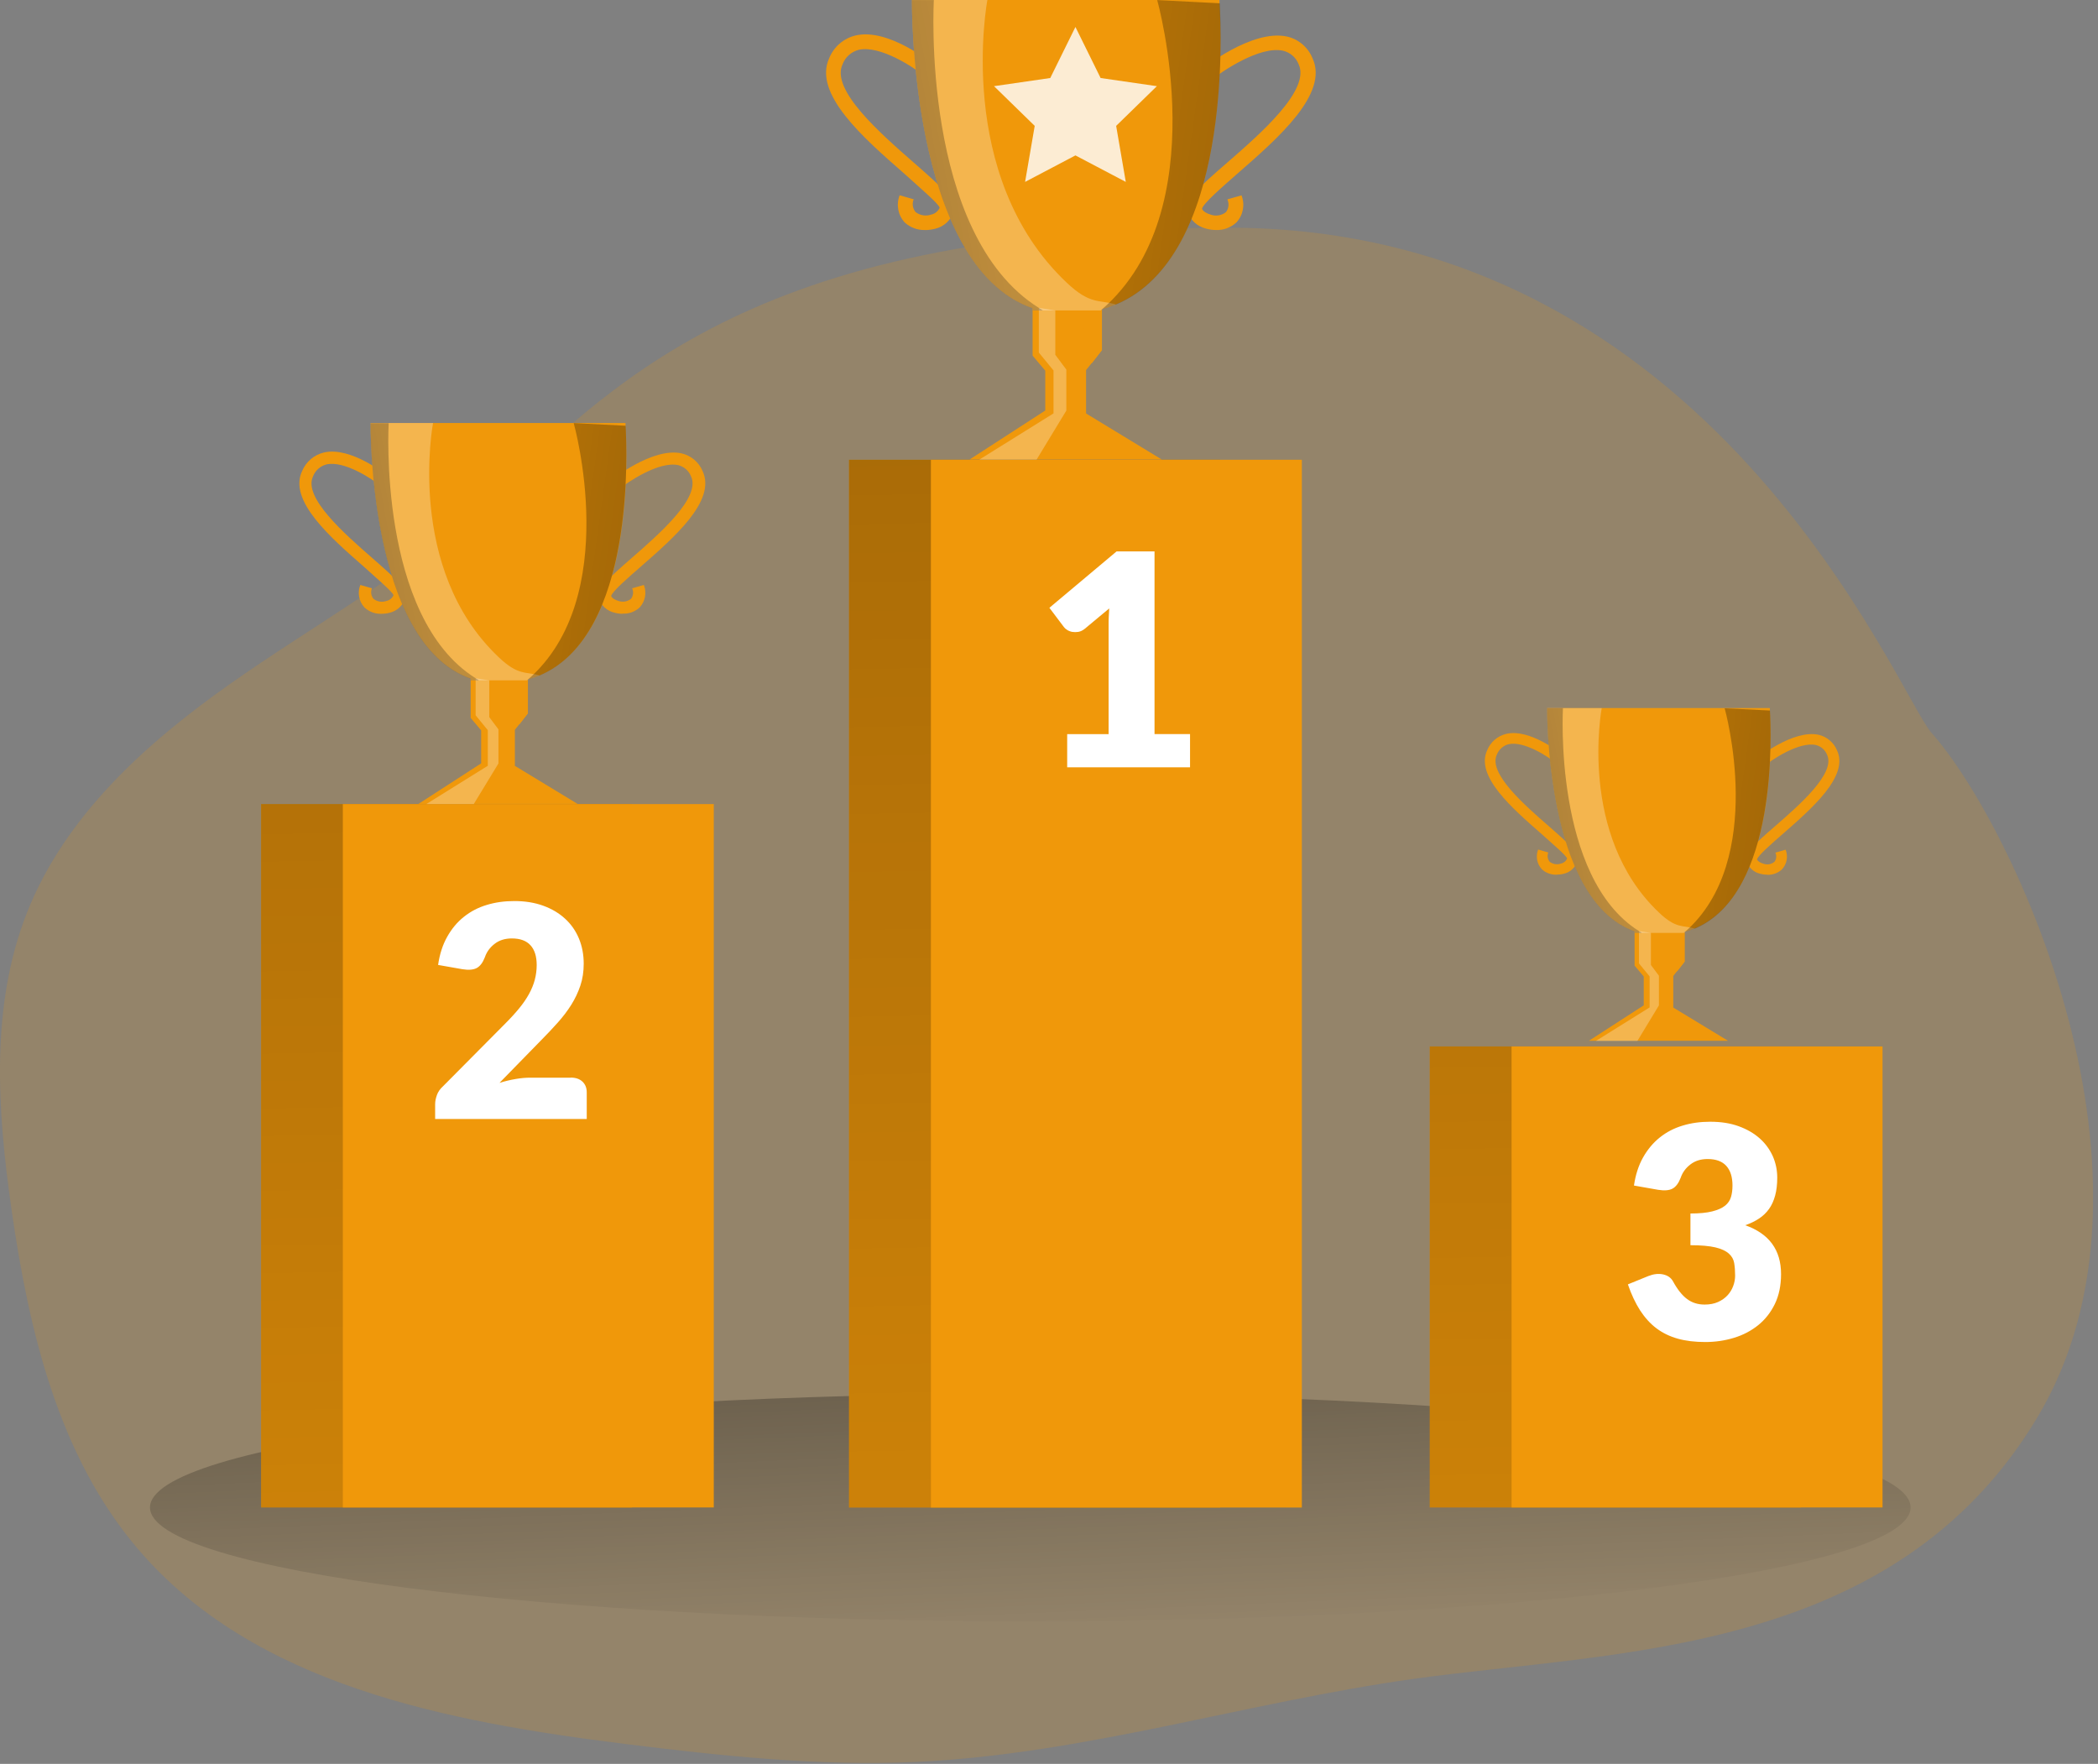 <svg width="270" height="227" viewBox="0 0 270 227" fill="none" xmlns="http://www.w3.org/2000/svg">
<rect x="0" y="0" width="270" height="227" fill="#808080" stroke="none"/>
<g clip-path="url(#clip0_831_1155)">
<path opacity="0.18" d="M158.079 29.31C95.569 29.26 78.229 50.42 62.029 65.07C52.169 73.97 40.389 80.41 29.529 88.07C18.669 95.73 8.359 105.07 3.479 117.43C-1.271 129.45 -0.351 142.9 1.489 155.69C3.719 171.3 7.529 187.35 17.739 199.33C32.699 216.89 57.569 221.58 80.469 224.44C92.889 225.98 105.389 227.32 117.899 226.75C139.499 225.75 160.429 219.08 181.849 216.07C207.939 212.42 243.639 213.19 262.119 182.54C280.599 151.89 259.179 106.24 248.589 94.33C244.169 89.38 220.609 29.35 158.099 29.3L158.079 29.31Z" fill="#F0980A"/>
<path d="M132.591 208.65C195.159 208.65 245.881 202.091 245.881 194C245.881 185.909 195.159 179.35 132.591 179.35C70.022 179.35 19.301 185.909 19.301 194C19.301 202.091 70.022 208.65 132.591 208.65Z" fill="url(#paint0_linear_831_1155)"/>
<path d="M157.002 59.17H109.262V194.01H157.002V59.17Z" fill="#F0980A"/>
<path d="M81.342 103.48H33.602V194H81.342V103.48Z" fill="#F0980A"/>
<path d="M231.74 134.67H184V194H231.74V134.67Z" fill="#F0980A"/>
<path d="M157.002 59.17H109.262V194.01H157.002V59.17Z" fill="url(#paint1_linear_831_1155)"/>
<path d="M81.342 103.48H33.602V194H81.342V103.48Z" fill="url(#paint2_linear_831_1155)"/>
<path d="M231.74 134.67H184V194H231.74V134.67Z" fill="url(#paint3_linear_831_1155)"/>
<path d="M167.541 59.17H119.801V194.01H167.541V59.17Z" fill="#F0980A"/>
<path d="M91.861 103.48H44.121V194H91.861V103.48Z" fill="#F0980A"/>
<path d="M242.271 134.67H194.531V194H242.271V134.67Z" fill="#F0980A"/>
<path d="M215.33 129.66L222.38 133.94H204.49L211.54 129.38V125.67L210.36 124.27V119.84C198.83 115.85 199.11 91.12 199.11 91.12H227.77V91.41C227.94 94.13 228.9 114.94 218.1 119.48C217.67 119.66 217.24 119.82 216.79 119.94V123.74L215.84 124.96L215.34 125.6V129.65L215.33 129.66Z" fill="#F0980A"/>
<path d="M200.321 112.57C199.621 112.59 198.931 112.34 198.421 111.86C197.791 111.18 197.611 110.2 197.951 109.33L199.261 109.71C199.091 110.11 199.161 110.56 199.431 110.9C199.841 111.22 200.381 111.31 200.871 111.14C201.231 111.07 201.531 110.83 201.681 110.49C201.571 110.09 199.781 108.59 198.391 107.33C194.591 104.01 189.841 99.88 191.391 96.55C191.821 95.49 192.741 94.7 193.861 94.44C196.901 93.74 200.931 97 201.101 97.15L200.241 98.2C199.221 97.36 196.151 95.35 194.171 95.77C193.471 95.94 192.891 96.45 192.631 97.13C191.511 99.52 196.191 103.6 199.281 106.29C202.031 108.69 203.241 109.79 203.001 110.81C202.751 111.64 202.081 112.26 201.231 112.45C200.931 112.53 200.621 112.56 200.311 112.56L200.321 112.57Z" fill="#F0980A"/>
<path d="M227.441 112.57C227.141 112.57 226.831 112.53 226.541 112.45C225.691 112.26 225.021 111.64 224.761 110.81C224.521 109.79 225.711 108.69 228.481 106.29C231.581 103.59 236.261 99.52 235.131 97.13C234.881 96.5 234.341 96.04 233.691 95.88C231.531 95.41 227.991 97.78 226.841 98.73L226.021 97.67C226.221 97.52 230.771 93.87 234.031 94.56C235.101 94.8 235.991 95.55 236.411 96.56C237.971 99.88 233.221 104.01 229.411 107.34C228.001 108.57 226.241 110.1 226.121 110.6C226.201 110.84 226.591 111.06 226.931 111.15C227.421 111.33 227.961 111.24 228.361 110.91C228.621 110.57 228.661 110.12 228.481 109.73L229.801 109.35C230.141 110.21 229.961 111.2 229.331 111.88C228.811 112.36 228.131 112.61 227.421 112.58L227.441 112.57Z" fill="#F0980A"/>
<path opacity="0.28" d="M218.112 119.51C217.682 119.69 217.252 119.85 216.802 119.97V120.06H210.352V119.85C198.822 115.86 199.102 91.13 199.102 91.13H206.132C206.132 91.13 203.022 107.51 213.492 117.43C215.722 119.56 216.532 119.03 218.112 119.5V119.51Z" fill="white"/>
<path opacity="0.28" d="M212.463 120.06V124.19L213.493 125.57V129.39L210.723 133.96H205.383L212.293 129.65V125.65L210.923 123.98V119.82L212.463 120.06Z" fill="white"/>
<path d="M210.352 120.07V119.86C198.822 115.87 199.102 91.14 199.102 91.14H201.142C201.142 91.14 199.892 112.91 210.922 119.82L211.302 120.07H210.352Z" fill="url(#paint4_linear_831_1155)"/>
<path d="M216.802 119.97V123.77L215.852 124.99C213.842 124.3 213.522 122.82 216.802 119.97Z" fill="#F0980A"/>
<path d="M218.111 119.51C217.681 119.69 217.251 119.85 216.801 119.97C227.471 110.71 221.951 91.15 221.951 91.15L227.781 91.44C227.921 94.16 228.871 114.97 218.111 119.51V119.51Z" fill="url(#paint5_linear_831_1155)"/>
<path d="M66.262 98.56L74.332 103.46H53.852L61.922 98.24V93.99L60.572 92.39V87.32C47.372 82.75 47.692 54.44 47.692 54.44H80.502V54.78C80.702 57.89 81.792 81.72 69.432 86.92C68.942 87.13 68.442 87.3 67.932 87.44V91.79L66.842 93.19L66.262 93.92V98.55V98.56Z" fill="#F0980A"/>
<path d="M49.071 78.99C48.271 79.02 47.481 78.72 46.901 78.17C46.181 77.39 45.981 76.26 46.371 75.28L47.871 75.71C47.671 76.16 47.751 76.69 48.071 77.07C48.541 77.44 49.161 77.54 49.721 77.34C50.131 77.26 50.481 76.98 50.641 76.6C50.511 76.14 48.471 74.43 46.881 72.98C42.531 69.17 37.101 64.45 38.871 60.64C39.371 59.43 40.421 58.53 41.701 58.23C45.181 57.43 49.791 61.17 49.981 61.33L48.991 62.54C47.831 61.58 44.301 59.28 42.041 59.76C41.231 59.96 40.581 60.54 40.281 61.31C39.001 64.05 44.361 68.71 47.891 71.8C51.041 74.55 52.421 75.81 52.151 76.98C51.861 77.93 51.091 78.64 50.131 78.86C49.791 78.95 49.431 78.99 49.081 78.99H49.071Z" fill="#F0980A"/>
<path d="M80.121 78.99C79.771 78.99 79.421 78.94 79.091 78.85C78.121 78.64 77.341 77.92 77.061 76.97C76.791 75.81 78.151 74.55 81.321 71.79C84.861 68.7 90.221 64.04 88.931 61.3C88.641 60.58 88.031 60.05 87.281 59.86C84.811 59.32 80.761 62.03 79.441 63.12L78.511 61.9C78.741 61.73 83.951 57.55 87.691 58.34C88.921 58.62 89.941 59.47 90.421 60.63C92.201 64.44 86.771 69.16 82.411 72.97C80.791 74.38 78.781 76.13 78.651 76.7C78.741 76.97 79.181 77.22 79.571 77.33C80.131 77.53 80.751 77.43 81.211 77.06C81.501 76.67 81.561 76.15 81.351 75.71L82.861 75.28C83.251 76.27 83.041 77.39 82.321 78.17C81.731 78.72 80.941 79.01 80.131 78.97L80.121 78.99Z" fill="#F0980A"/>
<path opacity="0.28" d="M69.44 86.93C68.95 87.14 68.45 87.31 67.94 87.45V87.56H60.56V87.32C47.36 82.75 47.68 54.44 47.68 54.44H55.73C55.73 54.44 52.16 73.19 64.16 84.56C66.71 87 67.64 86.39 69.45 86.93H69.44Z" fill="white"/>
<path opacity="0.28" d="M62.969 87.56V92.29L64.149 93.87V98.25L60.969 103.48H54.859L62.779 98.55V93.97L61.209 92.05V87.29L62.969 87.56Z" fill="white"/>
<path d="M60.56 87.58V87.34C47.36 82.77 47.68 54.46 47.68 54.46H50.02C50.02 54.46 48.58 79.39 61.22 87.29L61.65 87.57H60.56V87.58Z" fill="url(#paint6_linear_831_1155)"/>
<path d="M67.939 87.46V91.81L66.849 93.21C64.549 92.42 64.189 90.72 67.939 87.46Z" fill="#F0980A"/>
<path d="M69.441 86.93C68.951 87.14 68.451 87.31 67.941 87.45C80.161 76.85 73.831 54.45 73.831 54.45L80.511 54.79C80.671 57.9 81.761 81.73 69.441 86.93Z" fill="url(#paint7_linear_831_1155)"/>
<path d="M139.77 53.21L149.5 59.13H124.79L134.52 52.83V47.7L132.89 45.77V39.66C116.98 34.15 117.36 0 117.36 0H156.94V0.41C157.18 4.16 158.5 32.91 143.59 39.18C143 39.43 142.4 39.64 141.78 39.81V45.06L140.47 46.75L139.77 47.63V53.22V53.21Z" fill="#F0980A"/>
<path d="M119.041 29.6C118.071 29.63 117.131 29.28 116.421 28.62C115.561 27.68 115.311 26.32 115.781 25.13L117.591 25.65C117.351 26.2 117.451 26.83 117.831 27.29C118.401 27.73 119.151 27.85 119.821 27.62C120.321 27.52 120.731 27.19 120.931 26.73C120.771 26.18 118.311 24.11 116.391 22.36C111.141 17.77 104.591 12.06 106.721 7.47C107.321 6 108.591 4.92 110.131 4.56C114.331 3.59 119.891 8.1 120.121 8.3L118.931 9.76C117.531 8.61 113.281 5.83 110.551 6.4C109.581 6.64 108.781 7.34 108.431 8.28C106.881 11.59 113.351 17.21 117.611 20.94C121.411 24.26 123.081 25.78 122.751 27.18C122.411 28.32 121.471 29.19 120.311 29.45C119.891 29.55 119.471 29.61 119.041 29.61V29.6Z" fill="#F0980A"/>
<path d="M156.503 29.6C156.083 29.6 155.663 29.54 155.253 29.43C154.083 29.17 153.143 28.31 152.803 27.16C152.473 25.76 154.113 24.24 157.943 20.92C162.223 17.2 168.683 11.57 167.123 8.26C166.783 7.39 166.033 6.75 165.133 6.53C162.153 5.87 157.263 9.15 155.673 10.46L154.543 8.99C154.823 8.78 161.103 3.74 165.613 4.7C167.093 5.03 168.323 6.07 168.903 7.47C171.053 12.06 164.493 17.77 159.233 22.36C157.283 24.07 154.853 26.18 154.693 26.86C154.793 27.19 155.333 27.49 155.803 27.62C156.473 27.86 157.223 27.74 157.783 27.29C158.133 26.82 158.203 26.2 157.953 25.66L159.773 25.14C160.243 26.33 159.993 27.69 159.113 28.63C158.403 29.29 157.453 29.64 156.473 29.6H156.503Z" fill="#F0980A"/>
<path opacity="0.28" d="M143.62 39.19C143.03 39.44 142.43 39.65 141.81 39.82V39.95H132.9V39.66C116.98 34.15 117.36 0 117.36 0H127.07C127.07 0 122.77 22.62 137.23 36.33C140.31 39.27 141.43 38.53 143.62 39.19V39.19Z" fill="white"/>
<path opacity="0.28" d="M135.811 39.95V45.66L137.231 47.56V52.84L133.401 59.15H126.031L135.581 53.2V47.68L133.691 45.37V39.62L135.811 39.95Z" fill="white"/>
<path d="M132.9 39.96V39.67C116.98 34.17 117.36 0.01 117.36 0.01H120.18C120.18 0.01 118.45 30.08 133.69 39.62L134.21 39.96H132.9Z" fill="url(#paint8_linear_831_1155)"/>
<path d="M141.813 39.82V45.07L140.503 46.76C137.723 45.8 137.293 43.76 141.813 39.82Z" fill="#F0980A"/>
<path d="M143.622 39.19C143.032 39.44 142.433 39.65 141.812 39.82C156.552 27.03 148.923 0.01 148.923 0.01L156.973 0.42C157.173 4.17 158.482 32.92 143.622 39.19V39.19Z" fill="url(#paint9_linear_831_1155)"/>
<path d="M153.151 94.48V98.75H137.341V94.48H142.671V80.48C142.671 80.12 142.671 79.77 142.691 79.4C142.701 79.04 142.721 78.67 142.751 78.3L139.591 80.93C139.311 81.15 139.031 81.28 138.761 81.32C138.491 81.36 138.231 81.36 137.991 81.32C137.751 81.28 137.531 81.19 137.341 81.07C137.151 80.95 137.011 80.83 136.921 80.7L135.051 78.22L143.701 70.96H148.581V94.47H153.151V94.48Z" fill="white"/>
<path d="M73.45 138.68C74.08 138.68 74.59 138.85 74.96 139.2C75.33 139.55 75.51 140.01 75.51 140.58V144.01H56V142.1C56 141.73 56.08 141.34 56.23 140.92C56.38 140.5 56.65 140.12 57.03 139.78L65.03 131.72C65.72 131.03 66.31 130.38 66.82 129.76C67.33 129.14 67.75 128.52 68.08 127.92C68.41 127.32 68.66 126.71 68.82 126.11C68.98 125.51 69.07 124.87 69.07 124.2C69.07 123.09 68.81 122.25 68.28 121.66C67.75 121.07 66.95 120.77 65.87 120.77C64.99 120.77 64.25 121 63.65 121.47C63.05 121.93 62.63 122.51 62.4 123.19C62.13 123.89 61.78 124.35 61.35 124.58C60.92 124.81 60.3 124.86 59.5 124.73L56.38 124.18C56.58 122.8 56.97 121.59 57.55 120.56C58.13 119.53 58.84 118.67 59.7 117.99C60.56 117.3 61.54 116.79 62.64 116.46C63.75 116.12 64.93 115.96 66.2 115.96C67.57 115.96 68.81 116.16 69.91 116.56C71.01 116.96 71.95 117.52 72.72 118.23C73.5 118.94 74.09 119.79 74.5 120.77C74.91 121.75 75.12 122.84 75.12 124.02C75.12 125.04 74.98 125.98 74.69 126.84C74.4 127.7 74.01 128.53 73.52 129.31C73.03 130.09 72.45 130.85 71.8 131.58C71.15 132.31 70.45 133.05 69.71 133.8L64.28 139.36C64.98 139.14 65.67 138.98 66.36 138.86C67.05 138.74 67.68 138.69 68.26 138.69H73.44L73.45 138.68Z" fill="white"/>
<path d="M210.28 152.58C210.48 151.2 210.87 149.99 211.45 148.96C212.03 147.93 212.75 147.07 213.6 146.39C214.46 145.7 215.44 145.19 216.54 144.86C217.65 144.52 218.83 144.36 220.1 144.36C221.47 144.36 222.69 144.55 223.76 144.94C224.83 145.33 225.73 145.85 226.47 146.51C227.21 147.17 227.76 147.94 228.15 148.8C228.53 149.67 228.72 150.59 228.72 151.55C228.72 152.43 228.63 153.2 228.45 153.86C228.27 154.52 228.01 155.11 227.66 155.59C227.31 156.08 226.88 156.49 226.36 156.83C225.85 157.17 225.26 157.45 224.6 157.68C227.67 158.76 229.21 160.85 229.21 163.97C229.21 165.44 228.94 166.73 228.41 167.82C227.88 168.91 227.16 169.82 226.27 170.54C225.37 171.26 224.34 171.81 223.15 172.17C221.97 172.53 220.74 172.71 219.45 172.71C218.16 172.71 216.95 172.57 215.92 172.28C214.89 171.99 213.98 171.55 213.18 170.95C212.38 170.35 211.68 169.57 211.07 168.64C210.47 167.7 209.94 166.58 209.5 165.29L212.13 164.22C212.82 163.95 213.45 163.88 214.04 164.01C214.62 164.14 215.04 164.43 215.3 164.89C215.87 165.94 216.48 166.71 217.12 167.18C217.76 167.66 218.51 167.89 219.38 167.89C220.04 167.89 220.61 167.78 221.1 167.56C221.59 167.34 222 167.05 222.32 166.7C222.64 166.35 222.89 165.95 223.05 165.51C223.22 165.06 223.3 164.61 223.3 164.16C223.3 163.56 223.26 163.03 223.18 162.55C223.1 162.07 222.87 161.66 222.48 161.32C222.1 160.98 221.52 160.71 220.76 160.53C219.99 160.35 218.92 160.25 217.55 160.25V156.17C218.71 156.17 219.64 156.08 220.35 155.9C221.06 155.72 221.61 155.48 222 155.17C222.39 154.86 222.64 154.48 222.77 154.04C222.9 153.6 222.96 153.11 222.96 152.57C222.96 151.48 222.7 150.64 222.17 150.05C221.64 149.46 220.84 149.16 219.76 149.16C218.88 149.16 218.14 149.39 217.54 149.86C216.94 150.32 216.52 150.9 216.29 151.58C216.02 152.28 215.67 152.74 215.24 152.97C214.81 153.2 214.19 153.25 213.39 153.12L210.27 152.57L210.28 152.58Z" fill="white"/>
<path d="M138.402 3.47L141.642 10.04L148.882 11.09L143.642 16.2L144.882 23.41L138.402 20L131.922 23.41L133.162 16.2L127.922 11.09L135.162 10.04L138.402 3.47Z" fill="#FCECD3"/>
</g>
<defs>
<linearGradient id="paint0_linear_831_1155" x1="131.731" y1="173.46" x2="133.291" y2="210.75" gradientUnits="userSpaceOnUse">
<stop stop-opacity="0.3"/>
<stop offset="1" stop-opacity="0"/>
</linearGradient>
<linearGradient id="paint1_linear_831_1155" x1="129.956" y1="-51.424" x2="136.992" y2="333.569" gradientUnits="userSpaceOnUse">
<stop/>
<stop offset="0.08" stop-opacity="0.69"/>
<stop offset="0.21" stop-opacity="0.32"/>
<stop offset="1" stop-opacity="0"/>
</linearGradient>
<linearGradient id="paint2_linear_831_1155" x1="54.113" y1="-37.018" x2="60.758" y2="327.522" gradientUnits="userSpaceOnUse">
<stop/>
<stop offset="0.08" stop-opacity="0.69"/>
<stop offset="0.21" stop-opacity="0.32"/>
<stop offset="1" stop-opacity="0"/>
</linearGradient>
<linearGradient id="paint3_linear_831_1155" x1="204.395" y1="-33.471" x2="210.97" y2="327.434" gradientUnits="userSpaceOnUse">
<stop/>
<stop offset="0.08" stop-opacity="0.69"/>
<stop offset="0.21" stop-opacity="0.32"/>
<stop offset="1" stop-opacity="0"/>
</linearGradient>
<linearGradient id="paint4_linear_831_1155" x1="172.933" y1="83.387" x2="235.013" y2="72.178" gradientUnits="userSpaceOnUse">
<stop/>
<stop offset="0.13" stop-opacity="0.69"/>
<stop offset="0.25" stop-opacity="0.32"/>
<stop offset="1" stop-opacity="0"/>
</linearGradient>
<linearGradient id="paint5_linear_831_1155" x1="250.924" y1="81.866" x2="176.114" y2="71.406" gradientUnits="userSpaceOnUse">
<stop/>
<stop offset="0.13" stop-opacity="0.69"/>
<stop offset="0.25" stop-opacity="0.32"/>
<stop offset="1" stop-opacity="0"/>
</linearGradient>
<linearGradient id="paint6_linear_831_1155" x1="18.047" y1="49.691" x2="89.112" y2="36.821" gradientUnits="userSpaceOnUse">
<stop/>
<stop offset="0.13" stop-opacity="0.69"/>
<stop offset="0.25" stop-opacity="0.32"/>
<stop offset="1" stop-opacity="0"/>
</linearGradient>
<linearGradient id="paint7_linear_831_1155" x1="107.319" y1="47.936" x2="21.698" y2="35.955" gradientUnits="userSpaceOnUse">
<stop/>
<stop offset="0.13" stop-opacity="0.69"/>
<stop offset="0.25" stop-opacity="0.32"/>
<stop offset="1" stop-opacity="0"/>
</linearGradient>
<linearGradient id="paint8_linear_831_1155" x1="81.577" y1="0.083" x2="167.338" y2="-15.432" gradientUnits="userSpaceOnUse">
<stop/>
<stop offset="0.13" stop-opacity="0.69"/>
<stop offset="0.25" stop-opacity="0.32"/>
<stop offset="1" stop-opacity="0"/>
</linearGradient>
<linearGradient id="paint9_linear_831_1155" x1="189.29" y1="-2.023" x2="85.979" y2="-16.485" gradientUnits="userSpaceOnUse">
<stop/>
<stop offset="0.13" stop-opacity="0.69"/>
<stop offset="0.25" stop-opacity="0.32"/>
<stop offset="1" stop-opacity="0"/>
</linearGradient>
<clipPath id="clip0_831_1155">
<rect width="269.36" height="226.89" fill="white"/>
</clipPath>
</defs>
</svg>
